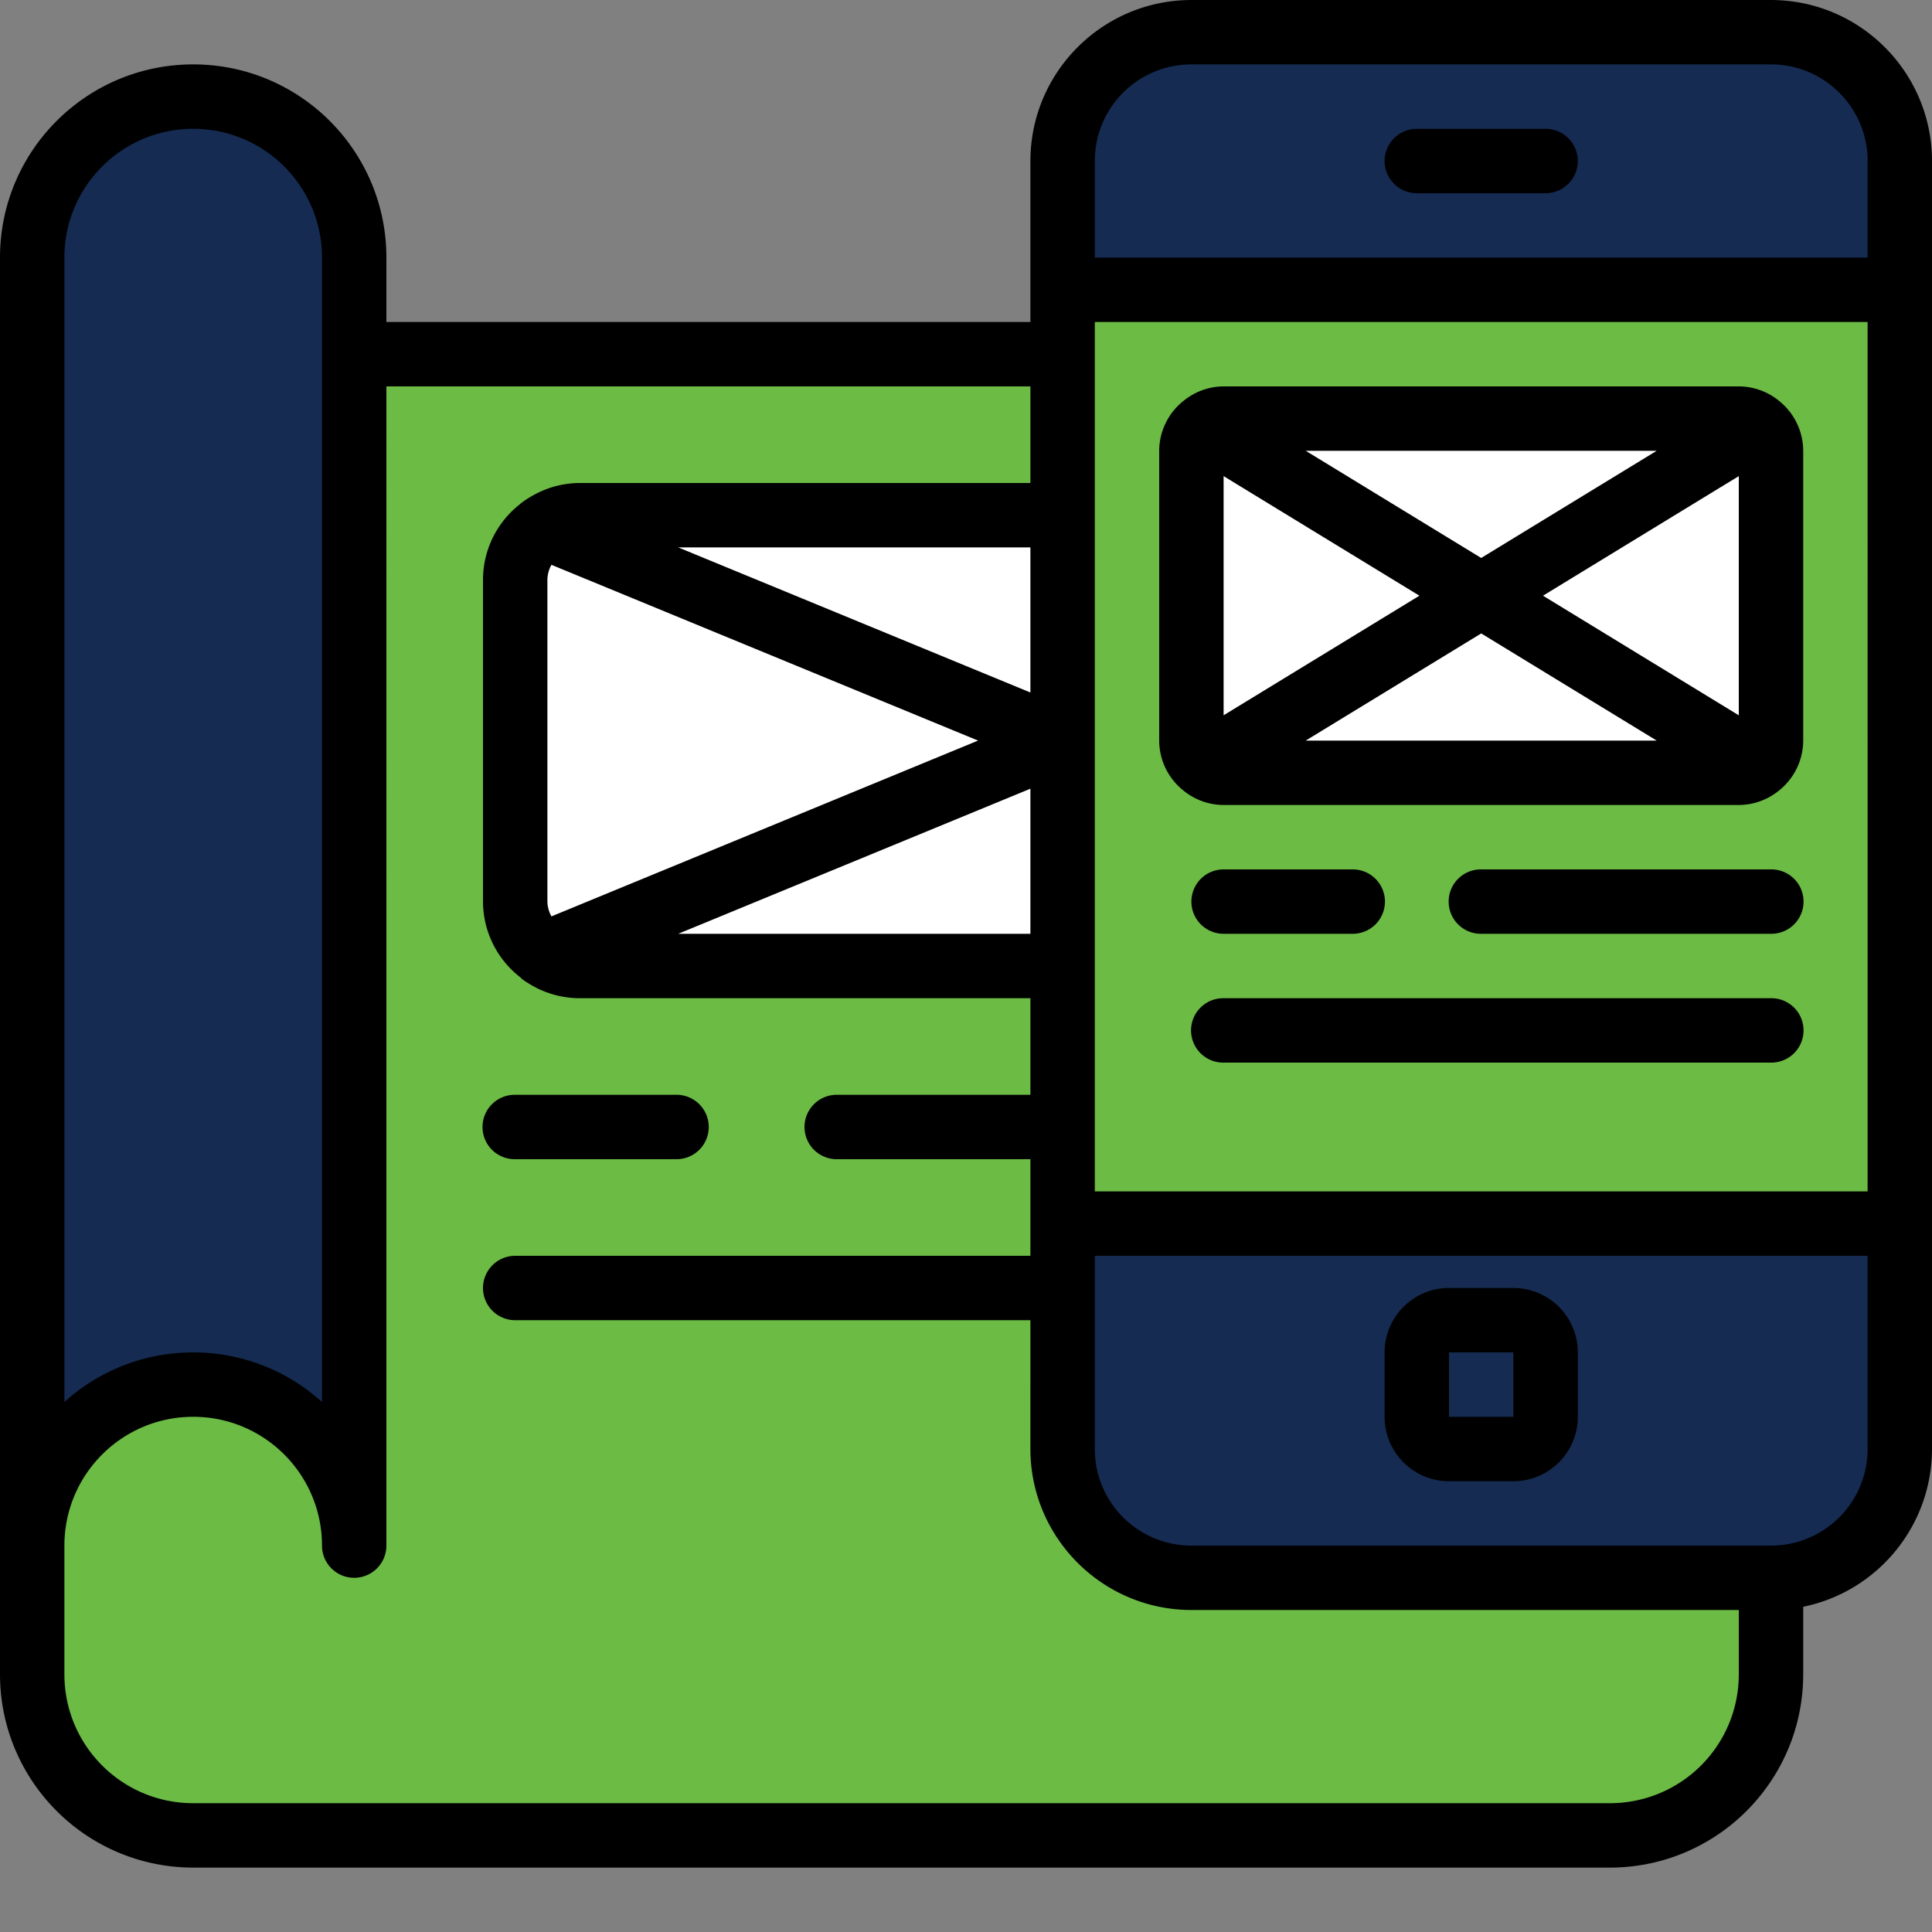 <svg xmlns="http://www.w3.org/2000/svg" width="512" height="512" xmlns:v="https://vecta.io/nano"><rect width="100%" height="100%" fill="#808080" stroke="none"/><g fill="#6bbb45"><path d="M469.332 418.133v25.601c0 23.563-19.102 42.664-42.664 42.664H51.199a42.648 42.648 0 0 1-42.664-42.664V93.867h273.067zm0 0"/><path d="M443.734 418.133v25.601c0 23.563-19.105 42.664-42.668 42.664H51.2a42.648 42.648 0 0 1-42.664-42.664V93.867h281.598zm0 0"/></g><path fill="#152b52" d="M8.535 409.602c0-23.567 19.102-42.668 42.664-42.668s42.668 19.101 42.668 42.668V68.266c0-23.563-19.101-42.664-42.668-42.664S8.535 44.703 8.535 68.266zm0 0"/><path fill="#fff" d="M153.602 136.535h128V256h-128a17.07 17.07 0 0 1-17.067-17.066v-85.332a17.07 17.07 0 0 1 17.067-17.067zm0 0"/><g fill="#152b52"><path d="M315.734 8.535h153.598c18.852 0 34.133 15.281 34.133 34.133V384c0 18.852-15.281 34.133-34.133 34.133H315.734c-18.851 0-34.132-15.281-34.132-34.133V42.668c0-18.852 15.28-34.133 34.132-34.133zm0 0"/><path d="M315.734 8.535h128c18.852 0 34.133 15.281 34.133 34.133V384c0 18.852-15.281 34.133-34.133 34.133h-128c-18.851 0-34.132-15.281-34.132-34.133V42.668c0-18.852 15.28-34.133 34.132-34.133zm0 0"/></g><g fill="#6bbb45"><path d="M281.602 76.8h221.863v247.466H281.602zm0 0"/><path d="M281.602 76.8h196.265v247.466H281.602zm0 0"/></g><path fill="#152b52" d="M384 349.867h17.066a8.533 8.533 0 0 1 8.536 8.531v17.067a8.534 8.534 0 0 1-8.536 8.535H384a8.536 8.536 0 0 1-8.535-8.535v-17.067c0-4.71 3.824-8.53 8.535-8.53zm0 0"/><path fill="#fff" d="M324.266 110.934H460.8c4.71 0 8.531 3.82 8.531 8.53v76.802a8.533 8.533 0 0 1-8.531 8.535H324.266a8.533 8.533 0 0 1-8.532-8.535v-76.801c0-4.711 3.82-8.531 8.532-8.531zm0 0"/><path d="M469.332 0H315.734c-23.554.027-42.64 19.113-42.668 42.668v42.664H102.398V68.266c0-28.278-22.921-51.2-51.199-51.2S0 39.988 0 68.266v375.468c.027 28.266 22.934 51.172 51.2 51.2h375.468c28.266-.028 51.172-22.934 51.2-51.2v-17.921C497.717 421.73 511.972 404.265 512 384V42.668C511.973 19.113 492.887.028 469.332 0zM315.734 17.066h153.598c14.14 0 25.602 11.461 25.602 25.602v25.598H290.133V42.668c0-14.14 11.46-25.602 25.601-25.602zm179.2 298.668H290.133V85.332h204.8zM273.066 183.52l-93.328-38.454h93.328zM259.2 196.266l-113.058 46.586a8.315 8.315 0 0 1-1.075-3.918v-85.332a8.302 8.302 0 0 1 1.075-3.918zm13.867 12.75v38.449h-93.328zM51.2 34.133c18.852 0 34.133 15.281 34.133 34.133v303.277c-19.383-17.523-48.883-17.523-68.266 0V68.266c0-18.852 15.282-34.133 34.133-34.133zm375.469 443.734H51.199c-18.851 0-34.133-15.281-34.133-34.133v-34.132c0-18.852 15.282-34.137 34.133-34.137s34.133 15.285 34.133 34.137c0 4.71 3.82 8.53 8.535 8.53a8.53 8.53 0 0 0 8.531-8.53V102.398h170.668V128H153.602a25.285 25.285 0 0 0-12.922 3.625c-.11 0-.203.121-.317.172-.636.394-1.261.793-1.86 1.238-.276.2-.542.414-.792.649A25.459 25.459 0 0 0 128 153.602v85.332a25.484 25.484 0 0 0 9.914 20.086 8.618 8.618 0 0 0 1.922 1.433 25.428 25.428 0 0 0 13.766 4.082h119.464v25.598h-51.199a8.534 8.534 0 1 0 0 17.066h51.2v25.602H136.534a8.533 8.533 0 1 0 0 17.066h136.531V384c.028 23.55 19.114 42.637 42.668 42.668H460.8v17.066a34.138 34.138 0 0 1-34.133 34.133zm42.664-68.265H315.734c-14.14 0-25.601-11.465-25.601-25.602v-51.2h204.8V384c0 14.137-11.46 25.602-25.601 25.602zM375.465 51.2h34.137c4.71 0 8.53-3.821 8.53-8.532a8.533 8.533 0 0 0-8.53-8.535h-34.137a8.533 8.533 0 0 0-8.531 8.535c0 4.71 3.82 8.531 8.53 8.531zm25.601 290.132H384a17.07 17.07 0 0 0-17.066 17.066v17.067c0 9.426 7.64 17.07 17.066 17.07h17.066c9.426 0 17.067-7.644 17.067-17.07v-17.067a17.07 17.07 0 0 0-17.067-17.066zM384 375.465v-17.067h17.066v17.067zm-71.047-166.52c.117.121.254.207.383.317a16.882 16.882 0 0 0 10.93 4.07H460.8a16.962 16.962 0 0 0 10.957-4.086c.117-.101.238-.187.355-.3a16.962 16.962 0 0 0 5.754-12.68v-76.801a16.962 16.962 0 0 0-6.578-13.363l-.223-.188a16.95 16.95 0 0 0-10.265-3.516H324.266a16.908 16.908 0 0 0-10.239 3.536l-.18.144a16.977 16.977 0 0 0-6.648 13.387v76.8a16.962 16.962 0 0 0 5.754 12.68zm147.848-19.379l-51.89-31.699 51.89-31.691zm-21.762 6.7h-93.012l46.508-28.399zm-46.504-48.399l-46.508-28.402h93.012zm-16.379 10l-51.89 31.692v-63.383zm-51.89 89.598h34.132a8.534 8.534 0 1 0 0-17.067h-34.132a8.533 8.533 0 0 0-8.532 8.536c0 4.71 3.82 8.53 8.532 8.53zm145.066-17.067h-76.797a8.534 8.534 0 1 0 0 17.067h76.797a8.534 8.534 0 1 0 0-17.067zm0 34.137H324.266a8.534 8.534 0 1 0 0 17.067h145.066a8.534 8.534 0 1 0 0-17.067zM136.535 307.2H179.2a8.534 8.534 0 1 0 0-17.067h-42.664a8.534 8.534 0 1 0 0 17.066zm0 0"/></svg>